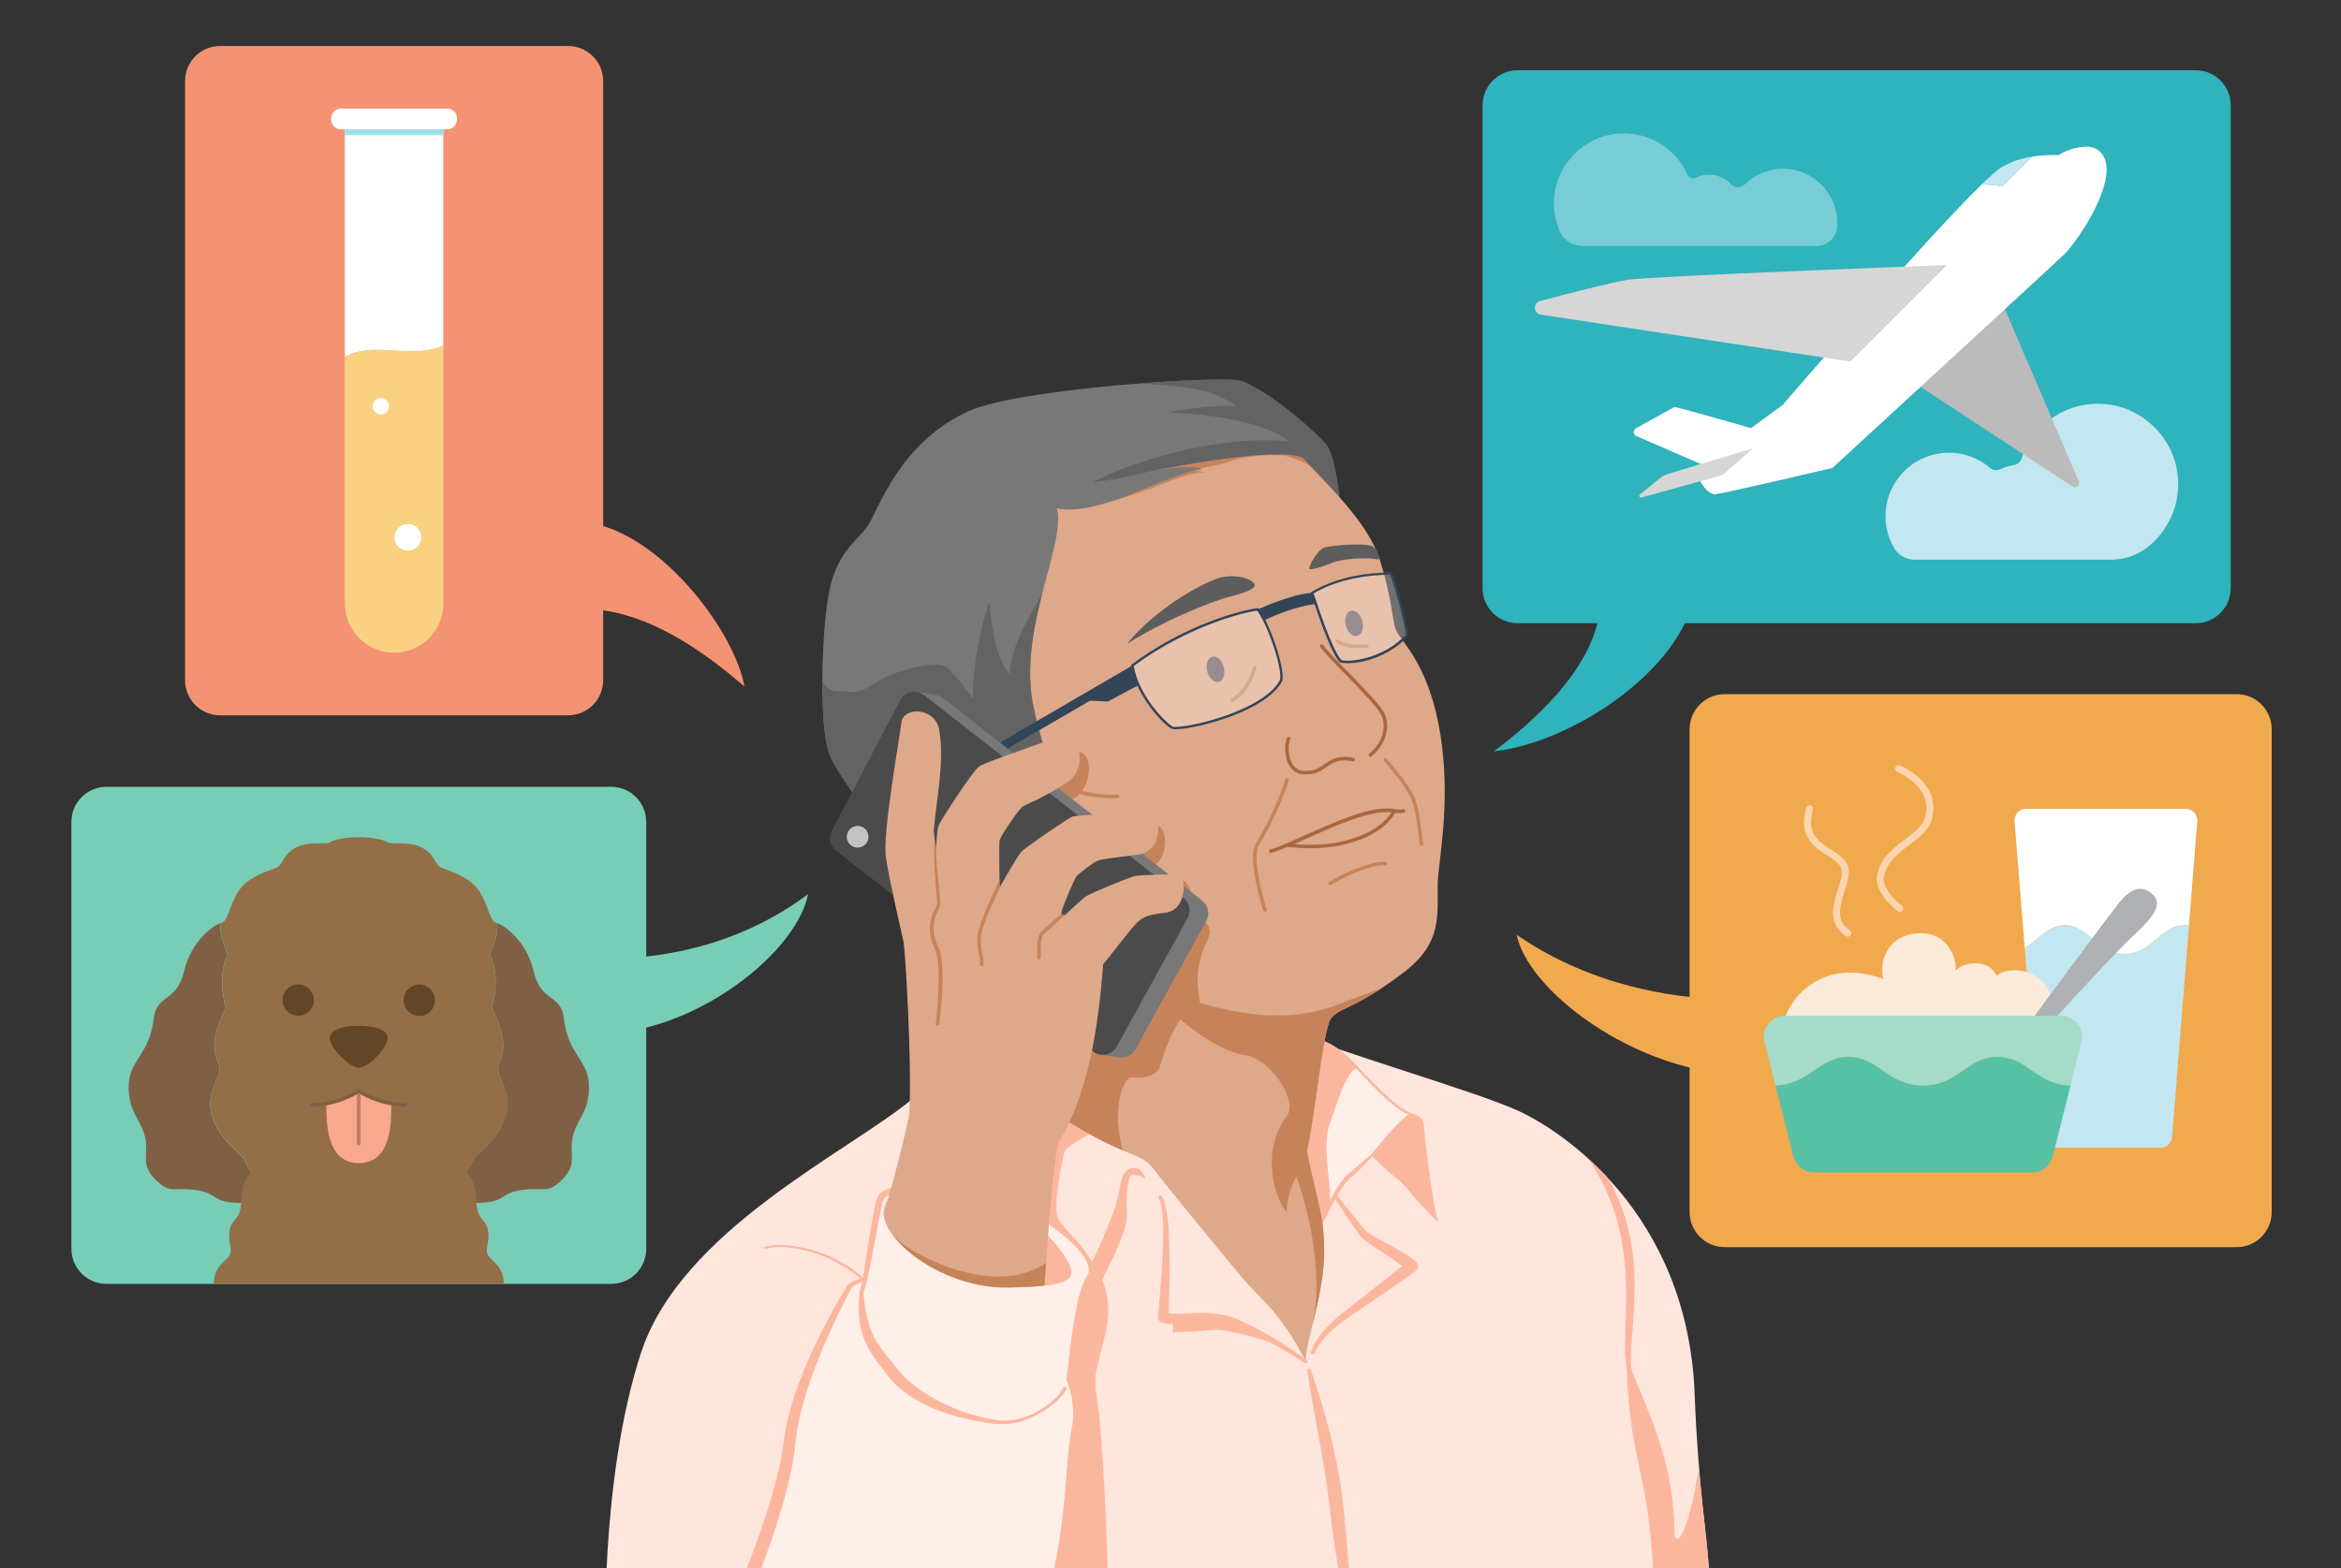 <?xml version="1.0" encoding="utf-8"?>
<!-- Generator: Adobe Illustrator 27.3.0, SVG Export Plug-In . SVG Version: 6.00 Build 0)  -->
<svg version="1.1" id="Layer_1" xmlns="http://www.w3.org/2000/svg" xmlns:xlink="http://www.w3.org/1999/xlink" x="0px" y="0px"
	 viewBox="0 0 2000 1340.2" style="enable-background:new 0 0 2000 1340.2;" xml:space="preserve">
<rect x="0" y="0" width="2000" height="1340.2" fill="#333333" stroke="none"/>
<style type="text/css">
	.st0{clip-path:url(#SVGID_00000062171093332670494330000013309769297606858134_);}
	.st1{fill:#FEE6DD;}
	.st2{clip-path:url(#SVGID_00000012465261214744114330000016859547889487370406_);}
	.st3{fill:#FBB79E;}
	.st4{fill:#FFEFE9;}
	.st5{clip-path:url(#SVGID_00000174562149657623872900000014593125549890399880_);}
	.st6{fill:#636363;}
	.st7{fill:#DEA88A;}
	.st8{clip-path:url(#SVGID_00000142893445526714437130000014282426019351397007_);}
	.st9{fill:#C6835A;}
	.st10{clip-path:url(#SVGID_00000149362828214207252410000006211191106847963306_);}
	.st11{fill:#787878;}
	.st12{clip-path:url(#SVGID_00000011715801674268547220000009645236242899705986_);}
	.st13{fill:#A96741;}
	.st14{fill:#5D5D5D;}
	.st15{fill:#324559;}
	.st16{fill:#6B5D63;}
	.st17{opacity:0.3;fill:#FFFFFF;enable-background:new    ;}
	.st18{fill:#4B4B4B;}
	.st19{fill:#C1C3C4;}
	.st20{fill:#EEEEEF;}
	.st21{fill:none;}
	.st22{clip-path:url(#SVGID_00000157301213848133206670000007035867338629623183_);}
	.st23{fill:#F39373;}
	.st24{fill:#FFFFFF;}
	.st25{fill:#F9D180;}
	.st26{fill:#99E1E5;}
	.st27{fill:#2FB3BD;}
	.st28{opacity:0.5;fill:#C3E7F0;enable-background:new    ;}
	.st29{fill:#C3E7F0;}
	.st30{fill:#BBBBBB;}
	.st31{fill:#D6D6D6;}
	.st32{fill:#F1A94E;}
	.st33{fill:#FAEADA;}
	.st34{fill:#AFB0B3;}
	.st35{fill:#FAD5AE;}
	.st36{fill:#56C1A4;}
	.st37{fill:#A4DBC9;}
	.st38{fill:#78CDB7;}
	.st39{fill:#806045;}
	.st40{fill:#946E46;}
	.st41{fill:#614628;}
	.st42{fill:#F8A88D;}
	.st43{fill:#C17A67;}
</style>
<g id="Caregiver-prepare-for-car-t">
	<g>
		<g>
			<defs>
				<rect id="SVGID_1_" x="438.4" y="272.9" width="1058.1" height="1067.3"/>
			</defs>
			<clipPath id="SVGID_00000007388723566925360320000008369400864516519587_">
				<use xlink:href="#SVGID_1_"  style="overflow:visible;"/>
			</clipPath>
			<g style="clip-path:url(#SVGID_00000007388723566925360320000008369400864516519587_);">
				<g>
					<path class="st1" d="M1437.7,1395.3l-920.4,18c0,0-5.5-147.6,30.3-257.1c34.3-105.1,177.8-172,231.8-217
						c17.1-14.2-13.1-21.2,7-35.3c0,0,206.3-62.6,285.6-32.5c79.3,30,186.1,60.6,223.6,77.2s146.3,87.4,152.2,242.8
						S1477.2,1357.9,1437.7,1395.3L1437.7,1395.3z"/>
					<g>
						<defs>
							<path id="SVGID_00000150808598419390482470000004359511498626646944_" d="M1437.7,1395.3l-935.7,18
								c0,0-25.4-146.7,13.1-255.3c50.7-142.9,210.3-173.9,264.2-218.9c17.1-14.2,7.5-32.9,27.7-47c0,0,185.6-50.8,264.9-20.8
								s186.1,60.6,223.6,77.2c37.5,16.7,146.3,87.4,152.2,242.8S1477.2,1357.9,1437.7,1395.3L1437.7,1395.3z"/>
						</defs>
						<clipPath id="SVGID_00000093135800216162348620000000016116782120174781_">
							<use xlink:href="#SVGID_00000150808598419390482470000004359511498626646944_"  style="overflow:visible;"/>
						</clipPath>
						<g style="clip-path:url(#SVGID_00000093135800216162348620000000016116782120174781_);">
							<g>
								<path class="st3" d="M856.8,1131.3c0,0-13.5,236.2-11.5,238.3s102.1,42.3,101.5-6.9c-0.6-49.2-5-138-9.2-164.4
									c-4.2-26.4-0.7-25.7,6.9-59.3s-4.8-51.7-18.5-71.1c-5.1-7.3-16.2-17-21.8-26c-5.5-9,3.5-52,5.2-57.6s29.4-19.1,29.4-19.1
									l-43-27l-24,113.8L856.8,1131.3L856.8,1131.3z"/>
								<path class="st3" d="M1389.3,1156.1c1,28.9,1.7,53.6,10,92.3c6.1,28,14.6,65.3,13.7,140.2c-0.4,32,94.4,4.8,94.4,4.8
									s-28.1-344.1-62.8-414.7s23.8,144.7,15.9,211.5c-16.6,140.7-29.9,127.7-29.9,121.4C1430.6,1235.3,1395,1183.9,1389.3,1156.1
									L1389.3,1156.1z"/>
								<path class="st3" d="M1347.2,971c25.7,26.7,42.5,60.8,47.3,97.6c3.9,27.2,1.1,54.7-0.8,81.8c-0.5,8.9-0.7,17.9,0.8,26.5
									c0.2,0.9-0.4,1.7-1.3,1.9c-0.8,0.1-1.6-0.3-1.8-1.1c-4.8-17.8-2.7-36.5-2.4-54.6c1.6-41-2.3-79.8-22.2-116.5
									c-5.1-9.8-11.4-19.3-18-28.2l-4.1-5.4l0-0.1C1343.6,971.5,1345.8,969.5,1347.2,971L1347.2,971L1347.2,971z"/>
							</g>
						</g>
					</g>
					<path class="st3" d="M653.3,1065.7c12.2-3.3,25.1-1.3,37.1,1.6c36.1,9,70,36.8,75.3,75.2c0.1,0.8-0.4,1.6-1.2,1.7
						s-1.6-0.4-1.7-1.3c-1.8-12-6.1-23.7-13.1-33.7c-13.9-20.2-36.3-33.7-59.7-40.1c-11.7-3-24.4-5.1-36.2-2c-0.4,0.1-0.9-0.1-1-0.5
						C652.7,1066.2,652.9,1065.8,653.3,1065.7L653.3,1065.7L653.3,1065.7z"/>
					<path class="st4" d="M1115.5,882.4c12.6,7.4,23.2,6.9,42.2,26.8c19,19.9,36.1,37.9,48.1,42.1c12,4.2,10.2,8.8,11.1,17.1
						c0.9,8.3,7.4,67.1,12,75.8c-14.8-12.5-27.3-31-34.7-36.5c-7.4-5.5-22-19.6-22-19.6s-7.5,9.4-18.2,18.2
						c-10.7,8.8-28.2,48.1-28.2,48.1l-37.4-77L1115.5,882.4L1115.5,882.4z"/>
					<g>
						<defs>
							<path id="SVGID_00000065793545375903264660000017944555943335890309_" d="M1115.5,882.4c12.6,7.4,23.2,6.9,42.2,26.8
								c19,19.9,36.1,37.9,48.1,42.1c12,4.2,10.2,8.8,11.1,17.1c0.9,8.3,7.4,67.1,12,75.8c-14.8-12.5-27.3-31-34.7-36.5
								c-7.4-5.5-22-19.6-22-19.6s-7.5,9.4-18.2,18.2c-10.7,8.8-28.2,48.1-28.2,48.1l-37.4-77L1115.5,882.4L1115.5,882.4z"/>
						</defs>
						<clipPath id="SVGID_00000179628502990133767260000006712101677779184016_">
							<use xlink:href="#SVGID_00000065793545375903264660000017944555943335890309_"  style="overflow:visible;"/>
						</clipPath>
						<g style="clip-path:url(#SVGID_00000179628502990133767260000006712101677779184016_);">
							<g>
								<path class="st3" d="M1168.6,990.1c5.8-6.3,25.6-33.7,37.2-38.8c11.6-5.1,23.1,10.6,23.1,10.6l7.4,104.5L1168.6,990.1
									L1168.6,990.1z"/>
								<path class="st3" d="M1163.5,911.5c-13.2,0.5-19.2,26.8-27.1,47.6c-7.9,20.8,1.8,52.9-0.3,74.1s-22.4,40.2-23.3,38.3
									c-0.9-1.8-69.4-109.6-68-111s54.6-92.9,54.6-92.9l68,22L1163.5,911.5L1163.5,911.5z"/>
								<path class="st3" d="M1116.3,881c7.8,4.3,16.7,6.5,24.3,11.3c15.7,9.5,26.4,24.4,39.6,36.6c7.1,6.8,14.2,13.8,22.8,18.6
									c1.9,1.1,4,1.7,6,2.5c7.3,3,9.8,7,9.9,14.8c0.3,3.8,0.9,9.4,1.3,13.2c1.4,12.9,3.2,27,4.9,39.8c1.4,8.5,2.2,17.7,5.2,25.8
									c0.6,1.4-1.2,2.9-2.4,1.8c-10.3-8.7-18.7-19.3-27.4-29.3c-4.3-5.3-9.6-8.9-14.6-13.3c-5-4.4-9.9-9-14.8-13.6l2.3-0.2
									c-3.8,7.1-9,13-14.8,18.3c-1.3,1.1-3.2,2.7-4.3,4c-0.4,0.4-1.1,1.3-1.5,1.8c-5.8,7.6-10.6,15.9-15.4,24.2l-10.2,17.7
									c-0.5,1.2-2.3,1.2-2.8,0.1l-37.4-77c-0.8-1.9,1.8-3.2,2.8-1.4l37.4,77l-2.8,0.1c4.5-13.1,10.2-25.6,17.3-37.6
									c1.8-3,3.9-6.1,6.1-8.8c1.9-2.6,5.3-5.3,7.8-7.4c5.1-4.3,10.1-8.7,15.4-13l0.4-0.4c0.6-0.5,1.4-0.4,1.9,0.2
									c4.8,4.6,9.7,9.1,14.7,13.5c2.5,2.2,5,4.3,7.6,6.3c2.8,2.2,5,4.8,7.2,7.3c8.8,10,17,20.4,27.1,29l-2.4,1.9
									c-2-4.3-2.7-8.8-3.7-13.3c-0.9-4.4-1.7-8.8-2.4-13.2c-2.1-12.8-3.9-27-5.6-39.9c-0.3-2.2-0.9-7.9-1.2-10
									c-0.8-7.2,0.5-11.2-7.5-14.3c-3.2-1.2-6.5-2.6-9.4-4.5c-18.8-12.5-32.6-30.8-48.9-46.1c-6.5-6-13.9-10.4-22-13.9
									c-4.1-1.8-8.3-3.7-12.2-6.1c-0.7-0.5-1-1.4-0.5-2.2C1114.7,880.8,1115.6,880.6,1116.3,881L1116.3,881L1116.3,881z"/>
							</g>
						</g>
					</g>
					<path class="st6" d="M1056.2,324.9c22.2,3.5,65.9,42.3,76.3,54.1s13.2,60.4,13.2,60.4l-89.5-61.7L1056.2,324.9L1056.2,324.9z"
						/>
					<path class="st7" d="M1105.1,383.2c28.1,30.2,63.5,62.4,73.9,95.7c10.4,33.3,10.4,51,13.5,59.3s26,27,36.4,80.1
						c10.4,53.1,3.1,99.9,0,128c-3.1,28.1,8.2,55.7-29.1,84.3c-43.5,33.3-57.1,30.3-63.3,40.7s-13.6,86.2-19.9,112.2
						c7.3,39.5,15.6,55.2,14.6,90.5c-1,35.4-16.7,76-15.6,89.5c-23.9-45.8-38.5-52-57.2-74.9c-18.7-22.9-60.3-72.8-72.8-89.5
						c-12.5-16.7-22.5-6.2-94-54.1c-71.5-47.9-50.7-524.4-50.7-524.4S1058.3,350.9,1105.1,383.2L1105.1,383.2z"/>
					<g>
						<defs>
							<path id="SVGID_00000090264438444338835100000014805836386059656612_" d="M1105.1,383.2c28.1,30.2,63.5,62.4,73.9,95.7
								c10.4,33.3,10.4,51,13.5,59.3s26,27,36.4,80.1c10.4,53.1,3.1,99.9,0,128c-3.1,28.1,8.2,55.7-29.1,84.3
								c-43.5,33.3-57.1,30.3-63.3,40.7s-13.6,86.2-19.9,112.2c7.3,39.5,15.6,55.2,14.6,90.5c-1,35.4-16.7,76-15.6,89.5
								c-23.9-45.8-38.5-52-57.2-74.9c-18.7-22.9-60.3-72.8-72.8-89.5c-12.5-16.7-22.5-6.2-94-54.1
								c-71.5-47.9-50.7-524.4-50.7-524.4S1058.3,350.9,1105.1,383.2L1105.1,383.2z"/>
						</defs>
						<clipPath id="SVGID_00000016769945507164411460000008975197476054928315_">
							<use xlink:href="#SVGID_00000090264438444338835100000014805836386059656612_"  style="overflow:visible;"/>
						</clipPath>
						<g style="clip-path:url(#SVGID_00000016769945507164411460000008975197476054928315_);">
							<path class="st9" d="M927.5,434.1c14.4-2.1,53.9-15.3,66.6-20.9c12.7-5.5,31-11.1,37-9c-8.2-2.5-17.1-1.9-17.1-1.9
								s31-5.1,38.8-8.6c7.9-3.5,38.4-6.9,49.9-3c11.6,3.9,18.6,8.1,20.5,11.1s-10.3-22.7-10.3-22.7l-210.2,13.4L927.5,434.1
								L927.5,434.1z"/>
						</g>
					</g>
					<g>
						<defs>
							<path id="SVGID_00000168118432993234968420000014763880122103870856_" d="M1105.1,383.2c28.1,30.2,63.5,62.4,73.9,95.7
								c10.4,33.3,10.4,51,13.5,59.3s26,27,36.4,80.1c10.4,53.1,3.1,99.9,0,128c-3.1,28.1,8.2,55.7-29.1,84.3
								c-43.5,33.3-57.1,30.3-63.3,40.7s-13.6,86.2-19.9,112.2c7.3,39.5,15.6,55.2,14.6,90.5c-1,35.4-16.7,76-15.6,89.5
								c-23.9-45.8-38.5-52-57.2-74.9c-18.7-22.9-60.3-72.8-72.8-89.5c-12.5-16.7-22.5-6.2-94-54.1
								c-71.5-47.9-50.7-524.4-50.7-524.4S1058.3,350.9,1105.1,383.2L1105.1,383.2z"/>
						</defs>
						<clipPath id="SVGID_00000088835115224008851820000010655144262743596969_">
							<use xlink:href="#SVGID_00000168118432993234968420000014763880122103870856_"  style="overflow:visible;"/>
						</clipPath>
						<g style="clip-path:url(#SVGID_00000088835115224008851820000010655144262743596969_);">
							<g>
								<path class="st9" d="M1224.1,824.1c-7.9,8.9-61.6,26.4-74.7,31.9c-35.9,15.3-69.4,13.8-103.1,6.5
									c-22.2-4.8-44.6-13.9-48.8-6.9c-4.2,6.9,41.6,43.1,64.8,45.8c23.2,2.7,46.8,39.4,37.1,52.2c-24,31.9-8.8,74,0,82.3
									c0-16.7,8.1-30.5,8.1-30.5s25.4,66.2,14.4,124C1111,1187.1,1224.1,824.1,1224.1,824.1L1224.1,824.1z"/>
								<path class="st9" d="M1004.5,774.4L1028,787c4.7,2.5,6.8,8,4.9,13c-4.3,11.5-14,25.8-7.6,57.3
									c-21.3,4.6-33.8,52.9-35.1,55.9c-2.8,6.2-14.5,9-22.8,7.6c-8.4-1.4-20.3,31.9-4.6,73.5c15.7,41.6-126.4-13.9-126.4-13.9
									L1004.5,774.4L1004.5,774.4z"/>
							</g>
						</g>
					</g>
					<path class="st11" d="M902.9,434.5c36.8,7.6,97.8-31.9,124.2-33.3c-4.9-4.2-36.8,0-36.8,0s98.4-20,122.1-10.4
						s-27.7-63.2-56.2-66c-28.4-2.8-196.8,8.3-232.4,28.4c-55.5,26.6-74,83.2-82.1,95.7c-8.1,12.5-25.1,20.8-32.6,53.4
						s-9.9,120.7,0,143.6s55,78.1,55,78.1l131.1-74.9c0,0-10.5-32.1-13.5-51.7C871.7,533,910.8,464.2,902.9,434.5L902.9,434.5z"/>
					<g>
						<defs>
							<path id="SVGID_00000048499166684069876120000008927944898277773206_" d="M902.9,434.5c36.8,7.6,97.8-31.9,124.2-33.3
								c-4.9-4.2-36.8,0-36.8,0s98.4-20,122.1-10.4s-27.7-63.2-56.2-66c-28.4-2.8-196.8,8.3-232.4,28.4
								c-55.5,26.6-74,83.2-82.1,95.7c-8.1,12.5-25.1,20.8-32.6,53.4s-9.9,120.7,0,143.6s55,78.1,55,78.1l131.1-74.9
								c0,0-10.5-32.1-13.5-51.7C871.7,533,910.8,464.2,902.9,434.5L902.9,434.5z"/>
						</defs>
						<clipPath id="SVGID_00000060710577839386772990000014588864066552974490_">
							<use xlink:href="#SVGID_00000048499166684069876120000008927944898277773206_"  style="overflow:visible;"/>
						</clipPath>
						<g style="clip-path:url(#SVGID_00000060710577839386772990000014588864066552974490_);">
							<g>
								<path class="st6" d="M943.1,324.9c60.3,6.2,86,2.8,113.1,22.2c-15.3-1.4-42.5,2.1-58.7,5.5c17.1,0,81.6,5.2,103.5,24.6
									c-59-5.9-131.8,16.3-167.9,35c33-4.1,43.5-8.5,57.2-11.1c5.2-1,33.9-7.1,62.2,1.9c47.1,15,100.8,48.8,100.8,48.8l28.4-113.1
									l-132.1-47.9L943.1,324.9L943.1,324.9z"/>
								<path class="st6" d="M899.2,490c-10.8,25.5-35,54.1-36.5,86c-14.6-13.2-17.5-62.4-17.5-62.4s-15.2,45.2-13.8,84
									c-10.4-15.3-13.9-18.1-21.5-26.4s-38.8,1.4-50.6,6.2c-11.8,4.9-21.8,15.8-34.2,13.8s-19.3,5.2-27.6-23.7
									c-8.3-28.9-22.9,198.6-22.9,198.6l276-61.5L899.2,490L899.2,490z"/>
							</g>
						</g>
					</g>
					<path class="st13" d="M1113.1,661.8c0,0-0.1,0-0.1,0c-5.1-0.5-9.1-3.2-11.8-8c-4.3-7.8-3.8-18.8-1.6-23.3c0.4-0.7,1.3-1,2-0.7
						s1,1.3,0.7,2c-1.9,3.7-2.2,13.8,1.5,20.5c2.2,3.9,5.3,6.1,9.3,6.5c10.1,0,11.6-1,20-6.8l1.3-0.9c10.2-7,21.8-3.5,22.3-3.3
						c0.8,0.2,1.2,1.1,1,1.9c-0.2,0.8-1.1,1.2-1.9,1c-0.1,0-10.8-3.2-19.7,3l-1.3,0.9C1126.2,660.4,1124.1,661.8,1113.1,661.8
						L1113.1,661.8z"/>
					<path class="st9" d="M1080.5,779c-0.6,0-1.2-0.4-1.4-1c-0.6-1.8-14-44.5-6.1-57.5c10.7-17.5,18.8-35.2,25.1-54.2
						c0.3-0.8,1.1-1.2,1.9-1c0.8,0.3,1.2,1.1,1,1.9c-6.3,19.2-14.6,37.2-25.3,54.8c-7.2,11.8,6.2,54.6,6.4,55c0.2,0.8-0.2,1.6-1,1.9
						C1080.8,779,1080.6,779,1080.5,779L1080.5,779z"/>
					<path class="st9" d="M1214.4,722.8c-0.8,0-1.4-0.6-1.5-1.3c0-0.3-2.8-26.9-6.2-36.4c-3.4-9.6-14.8-23.7-24.3-34.9
						c-0.5-0.6-0.5-1.6,0.2-2.1c0.6-0.5,1.6-0.5,2.1,0.2c9.7,11.4,21.3,25.8,24.8,35.8c3.5,9.8,6.2,36,6.3,37.1
						c0.1,0.8-0.5,1.6-1.3,1.7C1214.5,722.8,1214.4,722.8,1214.4,722.8L1214.4,722.8z"/>
					<path class="st13" d="M1085.7,728.8c-0.7,0-1.3-0.5-1.5-1.2c-0.2-0.8,0.3-1.6,1.2-1.8c5-1.1,16-6,28.6-11.6
						c15.8-7.1,33.8-15.1,47.9-19.3c17.2-5.1,24.9-4.1,30.1-3.4c2.6,0.3,4.4,0.6,6.6,0c0.8-0.2,1.6,0.2,1.9,1c0.2,0.8-0.2,1.6-1,1.9
						c-2.7,0.8-5.1,0.5-7.8,0.2c-5.2-0.7-12.3-1.6-28.8,3.3c-13.9,4.2-31.8,12.1-47.5,19.1c-12.8,5.7-23.9,10.7-29.2,11.8
						C1085.9,728.8,1085.8,728.8,1085.7,728.8L1085.7,728.8z"/>
					<path class="st13" d="M1120.2,724.9c-6.7,0-12.4-0.5-16.7-0.8c-1.6-0.1-3.1-0.3-4.2-0.3c-0.8,0-1.5-0.8-1.4-1.6
						c0-0.8,0.8-1.5,1.6-1.4c1.2,0.1,2.6,0.2,4.3,0.3c11,0.9,31.3,2.7,54.2-5.3c25.8-9,31.7-23.2,31.7-23.4c0.3-0.8,1.2-1.2,1.9-0.8
						c0.8,0.3,1.2,1.2,0.8,2c-0.2,0.6-6.5,15.7-33.5,25.1C1144.5,723.6,1131,724.9,1120.2,724.9L1120.2,724.9z"/>
					<path class="st9" d="M1136.4,756.6c-0.5,0-1-0.2-1.2-0.7c-0.5-0.7-0.3-1.6,0.4-2.1c7.7-5.1,33.3-17.8,48-17.4
						c0.8,0,1.5,0.7,1.4,1.5s-0.7,1.5-1.6,1.5c-14-0.5-38.7,11.9-46.2,16.9C1137,756.5,1136.7,756.6,1136.4,756.6z"/>
					<path class="st9" d="M950.5,682.2c-8.6,0-27.6-1-40.2-9.4c-0.7-0.5-0.9-1.4-0.4-2.1s1.4-0.9,2.1-0.4
						c15.5,10.3,42.6,8.8,42.8,8.8c0.8,0,1.5,0.6,1.6,1.4s-0.6,1.5-1.4,1.6C954.8,682.1,953.1,682.2,950.5,682.2L950.5,682.2z"/>
					<path class="st9" d="M1052.7,600.1c-0.5,0-0.9-0.2-1.2-0.6c-0.5-0.7-0.3-1.6,0.3-2.1c9.4-6.8,15.2-15.2,18.7-27.2
						c0.2-0.8,1.1-1.3,1.9-1c0.8,0.2,1.3,1.1,1,1.9c-3.6,12.5-9.9,21.7-19.8,28.8C1053.3,600,1053.1,600.1,1052.7,600.1z"/>
					<path class="st9" d="M1161.2,553.9c-6,0-14.6-0.8-19.8-4.8c-0.7-0.5-0.8-1.4-0.3-2.1s1.4-0.8,2.1-0.3
						c7.7,5.8,24.3,3.9,24.5,3.9c0.8-0.1,1.6,0.5,1.7,1.3c0.1,0.8-0.5,1.6-1.3,1.7C1167.8,553.6,1165,553.9,1161.2,553.9z"/>
					<path class="st14" d="M1071.9,500.1c0-4.2-13-9.7-27.5-6.9c-14.6,2.8-57,26.7-81.6,57c37.2-23.1,75.3-36.9,85.7-39.7
						C1059,507.7,1071.9,504.3,1071.9,500.1L1071.9,500.1z"/>
					<path class="st14" d="M1118.4,486c0-1.9,5.8-14.7,12.9-18c3.6-1.7,34.7-4.4,41.2-1.2c5,2.5,6.4,11.2,5.2,11.5
						c-9.8-2.6-32-0.7-40,2.8S1118.4,487.8,1118.4,486L1118.4,486z"/>
					<polygon class="st15" points="967.5,568.7 845,640 850.5,645.8 931.2,598.8 946.5,599.5 972.7,585.5 					"/>
					<path class="st15" d="M1074.6,520.8c0,0,28.9-13.3,46.5-14.2c0.6,2.8,2.2,9.6,2.2,9.6s-19.3,2.2-43.2,13.9
						C1079.4,528.8,1074.6,520.8,1074.6,520.8z"/>
					
						<ellipse transform="matrix(0.972 -0.237 0.237 0.972 -105.929 262.491)" class="st16" cx="1038" cy="571.5" rx="7.3" ry="11.1"/>
					
						<ellipse transform="matrix(0.972 -0.237 0.237 0.972 -93.226 289.429)" class="st16" cx="1156.3" cy="532.2" rx="7.3" ry="11.1"/>
					<path class="st13" d="M1170.7,646.7c-0.4,0-0.9-0.2-1.2-0.6c-0.5-0.7-0.4-1.6,0.3-2.1c10.5-8.2,15-21.8,10.6-32.2
						c-2.7-6.6-17.5-21.7-30.5-35c-9.4-9.6-18.2-18.6-22-23.8c-0.5-0.7-0.3-1.6,0.3-2.1c0.7-0.5,1.6-0.3,2.1,0.3
						c3.7,5,12.4,14,21.7,23.5c13.9,14.2,28.2,28.8,31.2,35.9c4.9,11.7,0,26.7-11.6,35.8C1171.3,646.6,1171,646.7,1170.7,646.7
						L1170.7,646.7z"/>
					<path class="st17" d="M1074.6,520.8c-14.5,1.3-63.9,15.5-107.2,47.9c4.1,25.7,27.7,50.1,33.9,53.1s77-11.4,93-39.9
						C1097.6,573.5,1084.6,534.2,1074.6,520.8z"/>
					<path class="st15" d="M1004.4,623.2c-1.6,0-2.8-0.2-3.5-0.5c-6.8-3.2-30.5-28.2-34.5-53.8l-0.1-0.6l0.5-0.4
						c44.4-33.4,94.5-47,107.7-48.1l0.6,0l0.3,0.5c9.7,13,23.4,53,19.9,62.1l-0.1,0.1c-9.2,16.5-35.7,27.2-50.7,32.2
						C1028.1,620.1,1011.8,623.2,1004.4,623.2L1004.4,623.2z M968.6,569.2c4.4,26,28.1,49.2,33.3,51.7c2.4,1.2,20.7-1.1,42-8.2
						c14.7-4.9,40.6-15.4,49.5-31.2c2.9-7.9-9.3-45.7-19.3-59.6C1060.3,523.4,1011.9,536.8,968.6,569.2L968.6,569.2z"/>
					<g>
						<path class="st17" d="M1202.2,542.8c-20.2,21.7-50.2,24.6-56.9,22.2c-9-9.7-24.2-58.4-24.2-58.4c15.3-9,35.9-16,67.2-16.5
							C1191.3,495.7,1201.5,533.5,1202.2,542.8z"/>
						<path class="st15" d="M1151.2,566.8c-2.8,0-5-0.3-6.3-0.7l-0.2-0.1l-0.2-0.2c-9.1-9.8-23.8-56.8-24.4-58.8l-0.2-0.8l0.7-0.4
							c18.4-10.8,40.6-16.2,67.7-16.6h0.6l0.3,0.5c3.2,5.9,13.3,44.2,14.1,53.1l0,0.5l-0.3,0.3
							C1186.1,561.8,1163.1,566.8,1151.2,566.8L1151.2,566.8z M1145.9,564.1c6.7,2,35.5-0.7,55.2-21.7c-1-10-10.4-44.5-13.5-51.3
							c-26.1,0.5-47.4,5.7-65.3,15.9C1124.3,513.4,1137.7,555,1145.9,564.1L1145.9,564.1z"/>
					</g>
					<path class="st3" d="M974.1,999.8c-5-3.7-15.8-3.4-17.8,18c-1.2,12.9-25.2,69.8-33.1,76.3c-8.3-9.2-20.5-35.6-35.7-54.6
						c-15.2-19-13.8,31-13.8,31s54.6,27.8,59.7,40.2c8.3-19,30.2-56,29.4-73.1s0.2-33.5,5-33.5s8.3,1.2,9.9,2.8
						C979.4,1008.6,977.5,1003.1,974.1,999.8L974.1,999.8z"/>
					<path class="st3" d="M992.8,1022.4c5.4,12.2,5.5,25.7,6.1,38.8c0.5,12.9,0.5,26,0.2,38.9c-0.2,8.6-0.4,17.2-0.7,25.9l-3-4.6
						c4.3,1.6,9.5,1.5,14.4,1.3c5.3-0.2,10.9-0.7,16.5-0.7c11.3-0.2,23.1,1.8,33.3,6.4c20.3,9.1,38.7,21.1,56.8,33.8
						c0.7,0.5,0.9,1.5,0.4,2.2c-0.5,0.7-1.4,0.9-2.1,0.4c-18.2-11.6-37.2-22.8-57.3-30.7c-5-1.9-10-3.2-15.1-3.9
						c-10.6-1.5-21.1-0.1-31.9,0.9c-6,0.5-12,0.9-18.1-1.1c-2-0.7-3.2-2.6-3-4.6c0.8-8.5,1.5-17.1,2.2-25.7
						c0.7-8.6,1.3-17.1,1.7-25.7c0.3-12.8,1.2-25.6-0.3-38.3c-0.5-4.2-1.4-8.3-2.9-12.1C989.2,1021.9,991.8,1020.6,992.8,1022.4
						L992.8,1022.4L992.8,1022.4z"/>
					<path class="st3" d="M1002.1,1127.2v11.5c0,0,21.6-0.8,34.1-2.2c12.4-1.4,51.9,10.4,59.2,14.9c-16.7-12.1-43-23.6-52.4-24.6
						S1002.1,1127.2,1002.1,1127.2L1002.1,1127.2z"/>
					<path class="st3" d="M1119.8,1170.4c12,35,22,70.9,26.8,107.7c2.8,23.6,4.7,47.4,6.4,71.2c0.7,8.4,0.8,17,2.4,25.3l0.1,0.4
						c0.2,0.8-0.3,1.7-1.2,1.8c-0.7,0.2-1.4-0.2-1.7-0.8l-0.8-1.7c-0.7-1.6-1.2-3.2-1.7-4.8c-6.6-23.1-9.8-46.9-12.9-70.7
						c-1.1-8.4-1.9-17.2-3.1-25.6c-2.3-17-5.4-33.9-8.5-50.8c-2.6-14.9-6.7-36.3-8.8-51.3c-0.1-0.9,0.5-1.7,1.3-1.8
						C1118.9,1169.2,1119.6,1169.7,1119.8,1170.4L1119.8,1170.4L1119.8,1170.4z"/>
					<path class="st3" d="M1119.7,1155.6c6.9-18.5,23.5-30.6,38.5-42.3c11.6-9.2,30.4-23.7,41.7-32.9c0.7-0.5,1.2-1.1,1.9-1.6
						c-0.2,0.1-0.3,0.3-0.4,0.5l0.7,6.7c-2-2.2-4.8-4.5-7.7-6.6c-8.9-6.7-19.7-12.9-28.6-19.7c-2-1.5-3.9-3.5-5.3-5.6
						c-2.8-3.8-5.4-7.7-8-11.5c-4.1-6.2-8.2-12.4-12.2-18.6c-1-1.6,1.3-3.4,2.6-1.8c4.5,5.8,9.1,11.7,13.7,17.4
						c3.4,4.2,6.8,8.5,10.5,12.5c3.8,3.2,8.8,5.6,13.3,8.2c5.8,3.2,14,7.5,19.6,11c3.3,2.1,6.5,4.1,9.7,7.1c3,2.5,1.8,6.4-1,8.4
						c-12.8,9.4-33.1,22.9-46.3,32c-7.7,5.3-15.7,10.4-22.7,16.5c-6.9,6-13.2,13.1-16.9,21.4
						C1121.9,1158.4,1119.1,1157.5,1119.7,1155.6L1119.7,1155.6L1119.7,1155.6z"/>
					<path class="st4" d="M916.8,1133.5c3-16.7,5.1-32.4,12.3-43.9S910,1051.2,867,1029c-43-22.2-108-16.6-114.3-5.9
						c-4.3,7.3-12,70.2-16.7,81.3c0,37,9.1,46.2,28.2,70.3c19.1,24.1,62.6,38.4,89.4,40.7c26.8,2.3,53.5-20.3,56-28.7
						C911.9,1178.3,914,1149.5,916.8,1133.5L916.8,1133.5z"/>
					<path class="st4" d="M899.2,1163.5c13.4,9.4,21,36.4,16.2,58.3s-4.5,77.7-16.2,123.8c-7.9,31.3-0.1,44.1-0.1,44.1l-268.5-16.1
						c0,0,38.5-88.3,43.7-140.3s43.4-120,50.8-132.8c7.4-12.8,46.8-7.1,46.8-7.1L899.2,1163.5z"/>
					<path class="st3" d="M759.6,1023.9c-22.6,23.8,38.9,77.4,100.8,76.5s64.6-7.9,41.7-37.1C879.3,1034.1,777.3,994.1,759.6,1023.9
						"/>
					<path class="st3" d="M866.3,1030.4c-28.7-13.5-66.1-17-97.2-11.5c-4.6,1-9.6,2.1-13.3,4.9c-0.6,0.5-0.7,0.7-1,1.5
						c-0.6,1.6-1.2,3.7-1.6,5.6c-3.6,16.3-6.1,32.9-9.5,49.4c-1.8,8.4-3.2,16.8-6.3,24.8c0,0,0.1-0.6,0.1-0.6
						c1.6,14.5,3.6,29.5,11.5,42.1c5.8,9.3,13.3,17.9,20.3,26.5l2.3,2.6l2.6,2.5c0.7,0.7,1.8,1.8,2.6,2.4
						c18.8,15.8,42.6,26.4,66.6,31.6c4.9,0.9,9.9,1.9,14.8,1.9c10,0,19.8-3.3,28.5-8.1c7.3-4.1,18.2-11.8,21.3-19.7
						c0.2-0.8,1.1-1.4,1.9-1.2c3.6,1.2-2.4,7.4-3.5,8.8c-5.4,5.7-11.7,10.2-18.5,14.1c-14.8,8.3-28.3,10.7-45.1,7.8
						c-25.6-4.1-51.5-11.3-72.3-27.8c-1.8-1.4-4.3-3.9-6-5.4c-1.6-1.8-3.9-4.3-5.3-6.1c-14.6-18.1-25.2-32.1-25.5-56.5
						c-0.2-5.3,0.2-10.6,0.7-15.8c1.3-3.8,2.1-8.2,2.8-12.3c1.5-8.4,4.5-28.6,5.9-37.3c1.9-10.5,3.1-21.1,6.5-31.4
						c2.5-6.4,12.5-8.4,18.5-9.7c32.3-5.6,70.5-1.2,99.7,14.3C869.5,1028.6,868.2,1031.2,866.3,1030.4L866.3,1030.4L866.3,1030.4z"
						/>
					<path class="st3" d="M629.2,1372.9c-1.4-5.1-0.4-10.1,1.7-14.8l1.8-4.4c13.9-35.2,27.3-71,34.8-108.2c0.8-4.4,1.6-9.4,2.1-13.8
						c3.5-27.6,13.6-53.5,25-78.6c8.5-18.2,17.9-35.9,28.5-53l0.3-0.5l0.4-0.6c0.3-0.4,0.7-0.8,1-1.2c4-3.5,8.8-5.1,13.8-6.4
						c0.8-0.2,1.7,0.3,1.9,1.1c0.2,0.8-0.3,1.6-1.1,1.9c-2.9,0.9-5.8,2.1-8.4,3.6c-1.6,1-3.1,1.9-3.9,3.3c-0.2,0.4-1.3,2.4-1.5,2.9
						c-8.8,16.9-17,34.2-24.2,51.8c-10,24.6-19,50.3-21.8,76.7c-1,11.3-3.2,22.7-5.8,33.7c-7.9,32.9-19.5,64.7-32.1,96
						c-1.2,3.1-2.7,5.9-5.1,8.3C634.6,1372.7,630.7,1376.5,629.2,1372.9L629.2,1372.9L629.2,1372.9z"/>
					<g>
						<path class="st9" d="M918.9,681.5c12.1-7.9,17-35.7,2.8-39.1c-14.2-3.4-30.2,17.7-30.2,17.7l19.4,25.1L918.9,681.5
							L918.9,681.5z"/>
						<path class="st9" d="M987,704.6c7.9,1.8,10.5,12.9,6.5,25.7c-5.7,18.3-46.7,18.4-46.7,18.4l3.8-37.8L987,704.6L987,704.6z"/>
						<path class="st9" d="M1008.1,751.5c4.9,1,8.8,5.5,9.3,12.8s-16.2,1.7-16.2,1.7L1008.1,751.5L1008.1,751.5z"/>
						<g>
							<path class="st11" d="M949.7,900.9L730.4,729.5c-5.2-4.1-6.8-11.3-3.7-17.2L785.1,601c4-7.6,13.8-9.7,20.6-4.4L1027,769.6
								c5.3,4.1,6.8,11.5,3.6,17.4l-60.5,109.7C966.1,904.1,956.3,906.1,949.7,900.9L949.7,900.9z"/>
							<polygon class="st11" points="956.7,903.7 941,901.4 943.6,889.6 962.9,889.6 							"/>
							<polygon class="st11" points="782.4,591.2 799.2,593.8 798,603.9 779.4,602.2 							"/>
							<path class="st18" d="M933.7,898.5L714.4,727.1c-5.2-4.1-6.8-11.3-3.7-17.2l58.3-111.4c4-7.6,13.8-9.7,20.6-4.4L1011,767.2
								c5.3,4.1,6.8,11.5,3.6,17.4l-60.5,109.7C950.1,901.7,940.3,903.7,933.7,898.5L933.7,898.5z"/>
							<g>
								<circle class="st19" cx="732.7" cy="715.1" r="9"/>
								<path class="st20" d="M732.7,724.3c-5,0-9.2-4.1-9.2-9.2s4.1-9.2,9.2-9.2s9.2,4.1,9.2,9.2S737.8,724.3,732.7,724.3z
									 M732.7,706.2c-4.9,0-8.9,4-8.9,8.9s4,8.9,8.9,8.9s8.9-4,8.9-8.9S737.6,706.2,732.7,706.2z"/>
							</g>
						</g>
						<path class="st21" d="M755,1038.2c1.3-4.5,2.5-8.9,3.7-13.2C755.6,1028.8,754.4,1033.3,755,1038.2z"/>
						<path class="st7" d="M1005.8,747.3c-7.7,0-32,0.1-37.2,1.6c-5.3,1.5-37.2,14.5-40.9,17.1s-17.8,16-17.8,16s-3.5,1-3.1-2.3
							c0.4-3.4,11.2-29.1,13-31c1.9-1.9,13.9-11.7,18-13.2c4.2-1.5,8.9-1.7,33.8-5.1c24.9-3.4,18.8-36.8,12-36.8s-63.9,3-67.3,4.2
							c-3.4,1.1-40.5,26.5-43.9,30.3c-3.4,3.8-18.4,30.3-18.4,30.3s-0.7-37.1,0-40.3c0.7-3.3,16.6-27.2,20-29.1
							c3.4-1.9,15-5.9,36.9-19.8s7.7-47.1-2.6-41.7c-10.7,5.6-66.2,23.4-71.8,27.5c-5.7,4.2-33.1,46.3-34.7,50.8
							c-1.5,4.5-2.1,19.4-2.1,19.4s-1.2-7-2-15.6c2.1-25.1,9.5-58,4.7-85.8c-3.4-19.7-30.8-20-32.3-6.4s-16.3,94.8-13.3,115
							c3,20.2,11,53.5,15,72.1c1.8,8.2,7.3,105.4,5.1,147c-3.8,19.5-10.3,44.9-18.2,73.3c0.3-0.3,0.6-0.7,0.9-1
							c-0.3,0.3-0.6,0.7-0.9,1c-1.2,4.3-2.5,8.7-3.7,13.2c2.9,26.1,54,63,105.5,62.2c13.2-0.2,23.6-0.7,31.8-1.6
							c4.5-65.3,8.7-116.6,13-123.8c27.3-45.8,34-109.6,37.2-151c3-2.6,23-29.9,29.4-35.8c4.8-4.4,9.7-6.5,22.7-7.8
							C1015.5,778.2,1013.5,747.3,1005.8,747.3L1005.8,747.3z"/>
						<g>
							<defs>
								<path id="SVGID_00000026847516578929839380000004497563715637512578_" d="M1005.8,747.3c-7.7,0-32,0.1-37.2,1.6
									c-5.3,1.5-37.2,14.5-40.9,17.1s-17.8,16-17.8,16s-3.5,1-3.1-2.3c0.4-3.4,11.2-29.1,13-31c1.9-1.9,13.9-11.7,18-13.2
									c4.2-1.5,8.9-1.7,33.8-5.1c24.9-3.4,18.8-36.8,12-36.8s-63.9,3-67.3,4.2c-3.4,1.1-40.5,26.5-43.9,30.3
									c-3.4,3.8-18.4,30.3-18.4,30.3s-0.7-37.1,0-40.3c0.7-3.3,16.6-27.2,20-29.1c3.4-1.9,15-5.9,36.9-19.8s7.7-47.1-2.6-41.7
									c-10.7,5.6-66.2,23.4-71.8,27.5c-5.7,4.2-33.1,46.3-34.7,50.8c-1.5,4.5-2.1,19.4-2.1,19.4s-1.2-7-2-15.6
									c2.1-25.1,9.5-58,4.7-85.8c-3.4-19.7-30.8-20-32.3-6.4s-16.3,94.8-13.3,115c3,20.2,11,53.5,15,72.1
									c1.8,8.2,7.3,105.4,5.1,147c-3.8,19.5-10.3,44.9-18.2,73.3c0.3-0.3,0.6-0.7,0.9-1c-0.3,0.3-0.6,0.7-0.9,1
									c-1.2,4.3-2.5,8.7-3.7,13.2c2.9,26.1,54,63,105.5,62.2c13.2-0.2,23.6-0.7,31.8-1.6c4.5-65.3,8.7-116.6,13-123.8
									c27.3-45.8,34-109.6,37.2-151c3-2.6,23-29.9,29.4-35.8c4.8-4.4,9.7-6.5,22.7-7.8C1015.5,778.2,1013.5,747.3,1005.8,747.3
									L1005.8,747.3z"/>
							</defs>
							<clipPath id="SVGID_00000106132131485913384240000007013141133631880344_">
								<use xlink:href="#SVGID_00000026847516578929839380000004497563715637512578_"  style="overflow:visible;"/>
							</clipPath>
							<g style="clip-path:url(#SVGID_00000106132131485913384240000007013141133631880344_);">
								<g>
									<path class="st9" d="M799.5,874.7c1.5-13.1,2.4-26.3,2.4-39.5c0-6.5-0.3-13.2-1.6-19.4c-0.5-2.4-1.3-4.5-2.4-6.7
										c-1.8-3.9-3-8.2-3.4-12.5c-0.6-6.9,1.1-14,4.4-20c1.2-1.9,1.9-4,1.7-6.3c-1-10.4-1.9-21.8-2.3-32.2
										c-0.2-6.7-0.6-13.3,0.3-20c0.1-0.3,0.4-0.5,0.7-0.5c0.3,0.1,0.5,0.3,0.5,0.7c-0.4,3.2-0.2,6.5-0.1,9.8
										c0.7,13.9,2.3,28.2,3.7,42c0.3,2.8-0.5,5.5-1.9,7.9c-4.5,8.4-5.3,18.7-1.6,27.5c0.4,1.1,1,2.2,1.5,3.2
										c2.5,5.1,3.1,10.8,3.5,16.3c1,16.7-0.4,33.4-2.4,49.9C802.2,876.9,799.2,876.7,799.5,874.7L799.5,874.7L799.5,874.7z"/>
									<path class="st9" d="M838.5,825.6c-0.1,0-0.2,0-0.3,0c-0.8-0.2-1.3-1-1.1-1.8c0.5-2.2,0-4.8-0.7-8.1
										c-0.8-4-1.8-8.9-1.4-15.2c0.6-9.1,9.4-28,15.2-40.5c1.7-3.8,3.2-7,4.1-9c0.3-0.8,1.2-1.1,2-0.8s1.1,1.2,0.8,2
										c-0.8,2-2.3,5.1-4.1,9.1c-5.4,11.6-14.4,31-15,39.5c-0.4,5.9,0.6,10.7,1.3,14.4c0.7,3.5,1.3,6.6,0.7,9.4
										C839.9,825.1,839.2,825.6,838.5,825.6L838.5,825.6z"/>
									<path class="st9" d="M887.7,819.9c-0.8,0-1.5-0.7-1.5-1.5c0-1.7,0-3.3,0-4.8c-0.1-8.1-0.2-13.9,4.3-18.2
										c1.7-1.6,4-3.6,6.4-5.8c4.5-4,9.6-8.5,13-12.1c0.6-0.6,1.5-0.6,2.1-0.1c0.6,0.6,0.6,1.5,0.1,2.1
										c-3.4,3.7-8.6,8.2-13.2,12.3c-2.4,2.1-4.6,4.1-6.3,5.7c-3.6,3.4-3.5,8.2-3.4,16c0,1.5,0,3.1,0,4.8
										C889.2,819.3,888.5,819.9,887.7,819.9L887.7,819.9z"/>
									<path class="st9" d="M761.3,1053.5c11.4,17.1,94.4,61.1,137.9,21.1l5.7,56.5c0,0-143.4-7.4-143.6-8.8
										C761.1,1121,761.3,1053.5,761.3,1053.5z"/>
								</g>
							</g>
						</g>
					</g>
				</g>
			</g>
		</g>
		<g>
			<g>
				<path class="st23" d="M188.1,39.3h297.2c16.6,0,30,13.4,30,30v512c0,16.6-13.4,30-30,30H188.1c-16.6,0-30-13.4-30-30v-512
					C158.1,52.7,171.5,39.3,188.1,39.3z"/>
				<path class="st24" d="M291.2,92.8h90.9c4.6,0,8.3,3.7,8.3,8.3v1.1c0,4.6-3.7,8.3-8.3,8.3h-90.9c-4.6,0-8.3-3.7-8.3-8.3v-1.1
					C282.9,96.5,286.6,92.8,291.2,92.8z"/>
				<path class="st24" d="M378.7,295.4V110.5h-84.1v194.5C322.2,290.8,349.7,307.8,378.7,295.4z"/>
				<path class="st25" d="M294.6,305.1v210.6c0,23.2,18.8,42.1,42.1,42.1s42.1-18.8,42.1-42.1V295.4
					C349.7,307.8,322.2,290.8,294.6,305.1z"/>
				<circle class="st24" cx="325.4" cy="347.1" r="7"/>
				<circle class="st24" cx="348.5" cy="459.2" r="11.4"/>
				<rect x="294.6" y="110.5" class="st26" width="84.1" height="5"/>
				<path class="st23" d="M508.8,520.8c46.2,4.3,90,33.7,127.2,65.9c-7.7-44.7-66.6-125-127.2-138.9L508.8,520.8L508.8,520.8z"/>
			</g>
			<g>
				<path class="st27" d="M1296.6,60h579.2c16.6,0,30,13.4,30,30v412.6c0,16.6-13.4,30-30,30h-579.2c-16.6,0-30-13.4-30-30V90
					C1266.6,73.4,1280,60,1296.6,60z"/>
				<path class="st28" d="M1530.6,144.8c-15.5-2.4-29.7,2.9-39.7,12.6c-3.4,3.4-9,3.5-12.3-0.1c-4.7-5-11.3-8.1-18.7-8.1
					c-4,0-7.8,1-11.2,2.7c-2.5,1.3-5.6,0.4-6.8-2.2c-10.1-22.9-34-38.3-61.2-35.4c-28.1,3-50.7,26.3-53,54.4
					c-0.8,10.4,1,20.3,4.9,29.1c3.4,7.8,11.5,12.5,20.1,12.5h198.8c9.2,0,17.2-6.8,18-16c0.4-4.4,0.1-9-0.9-13.7
					C1564.6,162.2,1549.2,147.7,1530.6,144.8L1530.6,144.8z"/>
				<path class="st29" d="M1799.2,345.4c-33.3-3.3-62.2,17.2-72.1,46.5c-1,3-3.7,5.1-6.8,5.6c-4,0.7-7.8,1.8-11.3,3.5
					c-3,1.4-6.4,1-8.9-1.2c-11.5-9.8-27.1-14.9-43.8-12.2c-22.4,3.5-40.7,21.5-44.6,43.8c-2.4,13.8,0.4,26.8,6.8,37.4
					c3.6,6,10.4,9.5,17.4,9.5h167.5c11.1,0,22.1-3.5,30.8-10.3c17.2-13.3,28-34.6,26.6-58.4C1859,376.5,1832.4,348.7,1799.2,345.4
					L1799.2,345.4z"/>
				<g>
					<path class="st30" d="M1630.8,324l139.8,91.8c3,2,6.8-1.2,5.4-4.5l-73.8-172L1630.8,324L1630.8,324z"/>
					<path class="st24" d="M1508.4,370c-7.5-3.3-66.4-19.3-76.3-22c-0.9-0.2-1.9-0.1-2.7,0.4l-31.8,17.7c-2.6,1.5-2.4,5.3,0.3,6.5
						l70.2,30.5L1508.4,370L1508.4,370z"/>
					<path class="st24" d="M1782.4,125.3c-14.4,0.6-22.1,6.6-23.8,7.2c-6,0-13.9-0.1-22.6,1.4l-25.4,25l-17.3-1.5
						c-48.7,47.2-170.4,188.8-170.4,188.8l-73.6,53.7c0,0,2.2,18.8,15.5,22.7c21-3.9,100.7-22.7,100.7-22.7s192.5-177,199.2-183.7
						c6.7-6.7,28.2-36.5,33.8-60.9C1804,130.8,1790.1,125,1782.4,125.3L1782.4,125.3z"/>
					<path class="st29" d="M1736,133.8c-8.1,1.3-17,3.9-26.1,9.2c-3.3,1.9-9.1,7.1-16.7,14.4l17.3,1.5L1736,133.8L1736,133.8z"/>
					<path class="st31" d="M1580.9,309l82.5-82.5c0,0-252.4,9.4-273.4,12.7c-13,2.1-48.9,11.3-74.3,18.1c-6.2,1.7-5.7,10.7,0.7,11.6
						L1580.9,309z"/>
					<path class="st31" d="M1471.4,406.1l26.4-23l-72.8,21.9c-2.5,0.8-4.8,2-6.8,3.6l-17.1,13.9c-1.3,1-0.2,3.1,1.4,2.6
						L1471.4,406.1L1471.4,406.1z"/>
				</g>
				<path class="st27" d="M1366.7,522.8c-6.2,43.3-44.1,84.5-90.5,119.3c64.3-7.2,147.3-62.5,167.3-119.3H1366.7L1366.7,522.8z"/>
			</g>
			<g>
				<path class="st32" d="M1473.5,593.2h437.3c16.6,0,30,13.4,30,30v412.6c0,16.6-13.4,30-30,30h-437.3c-16.6,0-30-13.4-30-30V623.2
					C1443.5,606.6,1456.9,593.2,1473.5,593.2z"/>
				<g>
					<path class="st24" d="M1815.1,815.2c24.3,0,30.1-24.5,51.2-24.5c1.3,0,2.6,0.1,3.8,0.3l7.1-89.1c0.5-5.8-4.1-10.7-9.9-10.7
						H1731c-5.8,0-10.3,4.9-9.9,10.7l8.7,108.4c11.8-7.1,19.1-19.6,34.1-19.6C1785,790.8,1790.8,815.2,1815.1,815.2L1815.1,815.2z"
						/>
					<path class="st29" d="M1866.3,790.8c-21.1,0-26.9,24.5-51.2,24.5s-30.1-24.5-51.2-24.5c-15,0-22.3,12.4-34.1,19.6l12.9,161.3
						c0.4,5.1,4.7,9.1,9.9,9.1h93.2c5.2,0,9.4-4,9.9-9.1l14.4-180.5C1868.9,790.9,1867.6,790.8,1866.3,790.8L1866.3,790.8z"/>
				</g>
				<path class="st33" d="M1522.9,879.8c0-18.5,28.4-64.2,86-43.2c-4.1-18.1,6.3-39.1,32.1-39.1s31.4,26.2,29.5,32.1
					c8.5-9.2,29.9-9.2,35.4,4.4c7.8-9.2,52.7-9.3,47.9,38C1667.9,881.3,1522.9,879.8,1522.9,879.8L1522.9,879.8z"/>
				<path class="st34" d="M1732.9,875.4c0,0,62-84.1,69.4-93.3s20.6-32.2,36.5-18.1c11.9,10.6-5.1,25.1-22.1,41.3
					c-11.3,10.8-67.9,72.3-67.9,72.3L1732.9,875.4z"/>
				<path class="st35" d="M1578.7,800.5c-0.6,0-1.1-0.2-1.6-0.5c-16.2-10.5-11.1-26.9-6.9-40c2.3-7.5,4.6-14.5,2.5-18.8
					c-1.8-3.8-6.5-6.8-11.4-10c-11.3-7.2-25.3-16.2-18.1-40.9c0.5-1.6,2.1-2.5,3.7-2s2.5,2.1,2,3.7c-5.9,20.4,4.5,27.1,15.6,34.2
					c5.7,3.6,11.1,7.1,13.6,12.4c3.1,6.4,0.5,14.5-2.2,23.2c-4.1,12.9-7.9,25.1,4.5,33.2c1.4,0.9,1.8,2.8,0.9,4.2
					C1580.6,800,1579.6,800.5,1578.7,800.5L1578.7,800.5z"/>
				<path class="st35" d="M1623.1,779.2c-0.6,0-1.2-0.2-1.7-0.5c-5.3-3.8-20.1-17.4-17.8-30.5c2.7-14.9,13.9-23.4,23.9-30.9
					c7.6-5.7,14.7-11.1,17-18.4c7.2-23.3-16.3-35.9-23.7-39.2c-1.5-0.7-2.2-2.5-1.5-4c0.7-1.5,2.4-2.2,4-1.5
					c17.5,7.9,33.8,24.2,26.9,46.5c-2.8,9.2-10.7,15.1-19.1,21.5c-9.5,7.2-19.3,14.6-21.6,27.2c-1.6,9.1,9.8,20.6,15.3,24.5
					c1.4,1,1.7,2.8,0.7,4.2C1625,778.8,1624,779.2,1623.1,779.2L1623.1,779.2z"/>
				<path class="st36" d="M1642.9,927.6c-30.2,0-37.4-24.5-63.6-24.5s-33.3,23.7-62.4,24.4l15.3,60.8c2,8,9.2,13.6,17.4,13.6h186.7
					c8.2,0,15.4-5.6,17.4-13.6l15.3-60.8c-29.1-0.7-36.6-24.4-62.4-24.4S1673.1,927.6,1642.9,927.6L1642.9,927.6z"/>
				<path class="st37" d="M1760.8,868.1h-235.9c-11.7,0-20.2,11-17.4,22.3l9.3,37.2c29.1-0.7,36.6-24.4,62.4-24.4
					s33.4,24.5,63.6,24.5s37.4-24.5,63.6-24.5s33.3,23.7,62.4,24.4l9.3-37.2C1781.1,879.1,1772.5,868.1,1760.8,868.1L1760.8,868.1z"
					/>
				<path class="st32" d="M1456.1,853.1c-58.2-4.3-113.5-22-160.4-54.2c9.7,44.7,84,102.2,160.4,116.1
					C1456.1,885.6,1456.1,853.1,1456.1,853.1z"/>
			</g>
			<g>
				<path class="st38" d="M91,672.4h431.1c16.6,0,30,13.4,30,30v364.8c0,16.6-13.4,30-30,30H91c-16.6,0-30-13.4-30-30V702.4
					C61,685.8,74.4,672.4,91,672.4z"/>
				<g>
					<path class="st39" d="M207.4,989.2c-4.8-5.5-22.1-18.1-26.9-37.6c-4.8-19.5,10-32.8,6.6-41.3c-3.3-8.5-9.2-20.3,5.9-48.7
						c0,0-8.5-26.9,1.5-45.4c-5.5-14.5-7.3-21.2-5.9-27.4c-6.2,1.8-25.4,15.3-31.5,41.5c-6.3,26.9-23.3,18.7-25.8,40.4
						c-3.7,32.2-21.9,34.5-21.4,59.5c0.4,20.2,9.6,25.5,13.7,40.2s-4.4,23.6,8.5,36.9c12.9,13.3,14.7,7.2,34.3,9.6
						c21,2.5,13.3,11.4,40.9,11.1c15.5-0.2,25.4-7.8,31-14.5C208.6,1004,212,994.4,207.4,989.2L207.4,989.2z"/>
					<path class="st39" d="M503.2,930.2c0.5-25.1-17.7-27.3-21.4-59.5c-2.5-21.8-19.5-13.5-25.8-40.4c-6.1-26.2-25.3-39.7-31.5-41.5
						c1.4,6.2-0.4,13-5.9,27.4c10,18.5,1.5,45.4,1.5,45.4c15.1,28.4,9.2,40.2,5.9,48.7c-3.3,8.5,11.4,21.8,6.6,41.3
						s-22.1,32.1-26.9,37.6c-4.5,5.2-1.2,14.8-30.9,24.2c5.7,6.7,15.5,14.3,31,14.5c27.7,0.4,19.9-8.6,41-11.1
						c19.6-2.3,21.4,3.7,34.3-9.6s4.4-22.1,8.5-36.9S502.8,950.3,503.2,930.2L503.2,930.2z"/>
					<path class="st40" d="M416.5,1071.9c-2.6-6.2,5.9-18.8-4.4-29.8c-10.3-10.9,1.3-27.8-16.3-42.8s-27.3-16.7-27.3-16.7H244.6
						c0,0-9.7,1.7-27.3,16.7c-17.6,15-6,31.9-16.3,42.8c-10.3,10.9-1.8,23.6-4.4,29.8c-2.6,6.2-13.6,8.6-13.9,25.3h247.7
						C430.1,1080.4,419.1,1078,416.5,1071.9L416.5,1071.9z"/>
					<path class="st40" d="M425.9,910.2c3.3-8.5,9.2-20.3-5.9-48.7c0,0,8.5-26.9-1.5-45.4c5.5-14.5,7.3-21.2,5.9-27.4
						c-0.2,0-0.5-0.2-0.6-0.2c-5.5-1.1-6.6-15.9-15.1-28s-26.6-16.6-32.1-19.2c-5.5-2.6-4.8-11.1-16.2-17
						c-11.4-5.9-26.2-2.2-29.1-4.4c-3-2.2-12.2-4.4-24.7-4.4s-21.8,2.2-24.7,4.4c-3,2.2-17.7-1.5-29.1,4.4
						c-11.4,5.9-10.7,14.4-16.2,17c-5.5,2.6-23.6,7-32.1,19.2c-8.5,12.2-9.6,26.9-15.1,28c-0.2,0-0.4,0.2-0.6,0.2
						c-1.4,6.2,0.4,13,5.9,27.4c-10,18.5-1.5,45.4-1.5,45.4c-15.1,28.4-9.2,40.2-5.9,48.7c3.3,8.5-11.4,21.8-6.6,41.3
						s22.1,32.1,26.9,37.6c4.5,5.2,1.2,14.8,30.9,24.2c1.7,0.5,3.4,1.1,5.3,1.6c35.4,10,54.1,3.7,63,3.7s27.5,6.3,62.9-3.7
						c1.9-0.5,3.6-1.1,5.3-1.6c29.7-9.5,26.4-19,30.9-24.2c4.8-5.5,22.1-18.1,26.9-37.6C437.4,932,422.6,918.7,425.9,910.2z"/>
					
						<ellipse transform="matrix(0.16 -0.987 0.987 0.16 -629.721 969.492)" class="st41" cx="254.9" cy="854.8" rx="13.4" ry="13.4"/>
					<circle class="st41" cx="358.2" cy="854.8" r="13.4"/>
					<path class="st41" d="M306.5,912.4c8.9,0,24.7-17.7,24.7-25.1s-11.4-10.7-24.7-10.7s-24.7,3.3-24.7,10.7
						S297.7,912.4,306.5,912.4z"/>
					<g>
						<path class="st42" d="M278.9,943c13.4-2.6,25.7-8.8,27.7-11c2,2.3,14.2,8.5,27.7,11c0,13.7,1.1,51-27.7,51
							S278.9,956.7,278.9,943z"/>
						<path class="st43" d="M306.5,978.7c-0.9,0-1.6-0.7-1.6-1.6v-44.8c0-0.9,0.7-1.6,1.6-1.6s1.6,0.7,1.6,1.6v44.8
							C308.1,978,307.4,978.7,306.5,978.7z"/>
						<path class="st39" d="M345.4,945.8c-16,0-33.6-7.8-38.9-11.7c-5.4,4-23.6,12-39.9,11.7c-0.9,0-1.5-0.7-1.5-1.6
							c0-0.9,0.7-1.5,1.6-1.5c17.1,0.4,36.5-9.2,38.6-11.6c0.6-0.7,1.8-0.7,2.4,0c2.1,2.5,21.5,12,38.6,11.6c0.9,0,1.6,0.7,1.6,1.5
							c0,0.9-0.7,1.6-1.5,1.6C346.1,945.7,345.7,945.8,345.4,945.8L345.4,945.8z"/>
					</g>
				</g>
				<path class="st38" d="M543.1,818.3c53.5-4.3,104.3-22,147.3-54.2c-8.9,44.7-77.2,102.2-147.3,116.1V818.3z"/>
			</g>
		</g>
	</g>
</g>
</svg>
